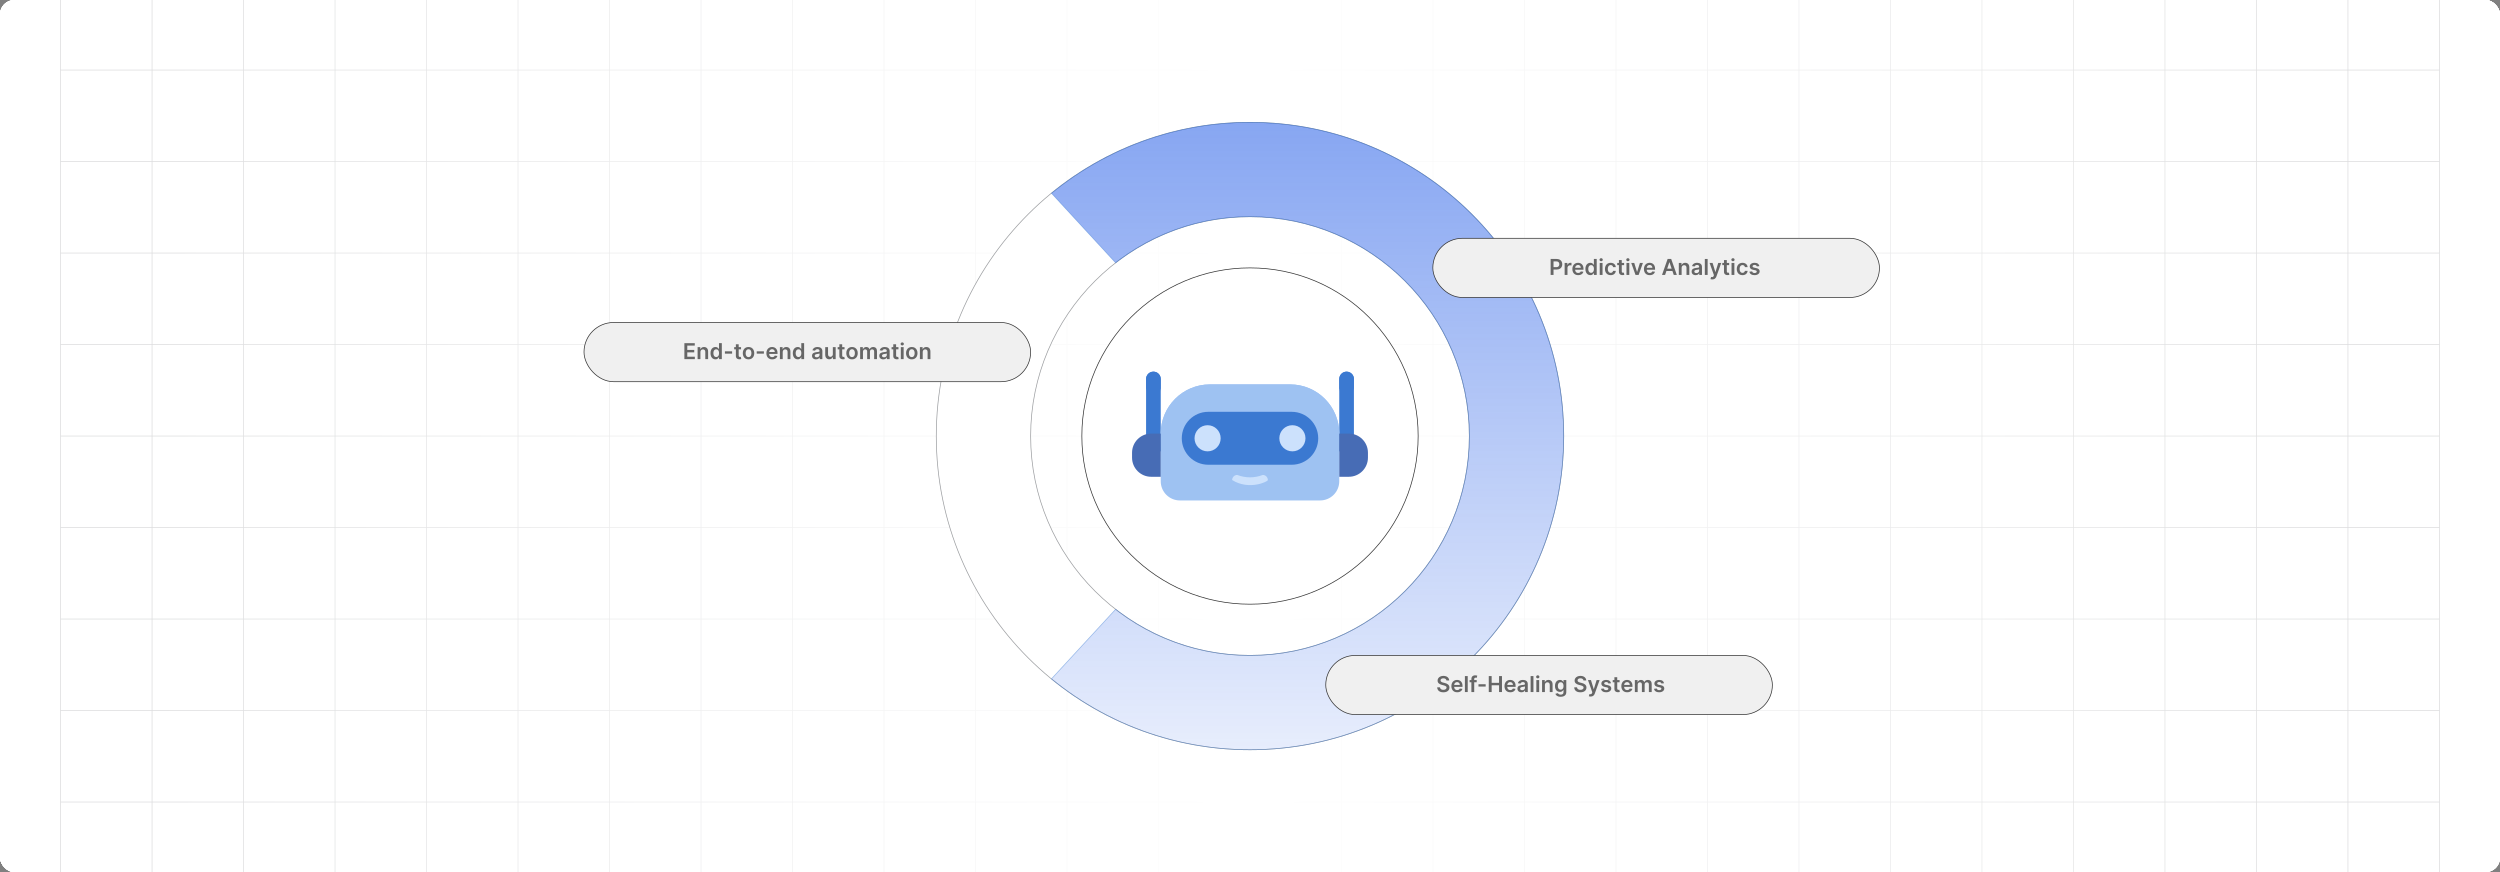 <?xml version="1.0" encoding="UTF-8"?><svg xmlns="http://www.w3.org/2000/svg" xmlns:xlink="http://www.w3.org/1999/xlink" viewBox="0 0 860 300"><rect x="0" y="0" width="860" height="300" fill="#808080" stroke="none"/><defs><clipPath id="clippath"><rect y="0" width="860" height="300" fill="none" stroke-width="0"/></clipPath><linearGradient id="linear-gradient" x1="52.026" y1="150" x2="807.974" y2="150" gradientUnits="userSpaceOnUse"><stop offset="0" stop-color="#fff" stop-opacity="0"/><stop offset=".05" stop-color="#fff" stop-opacity=".11"/><stop offset=".276" stop-color="#fff" stop-opacity=".583"/><stop offset=".43" stop-color="#fff" stop-opacity=".883"/><stop offset=".501" stop-color="#fff"/><stop offset=".714" stop-color="#fff" stop-opacity=".584"/><stop offset="1" stop-color="#fff" stop-opacity="0"/></linearGradient><linearGradient id="linear-gradient-2" x1="449.806" y1="257.915" x2="449.806" y2="42.083" gradientUnits="userSpaceOnUse"><stop offset=".001" stop-color="#0042e3" stop-opacity=".2"/><stop offset="1" stop-color="#0042e3"/></linearGradient></defs><g id="Layer_1"><rect y="0" width="860" height="300" rx="5" ry="5" fill="#fff" stroke-width="0"/><rect y="0" width="860" height="300" rx="5" ry="5" fill="#fff" stroke-width="0"/><rect y="0" width="860" height="300" rx="5" ry="5" fill="#fff" stroke-width="0"/><rect y="0" width="860" height="300" rx="5" ry="5" fill="#fff" stroke-width="0"/><rect y="0" width="860" height="300" rx="5" ry="5" fill="#fff" stroke-width="0"/><g clip-path="url(#clippath)"><rect y="0" width="860" height="300" rx="5" ry="5" fill="#fff" stroke-width="0"/><rect x="20.832" y="-7.373" width="818.338" height="314.746" fill="none" stroke="#dbdcdd" stroke-miterlimit="10" stroke-width=".25"/><line x1="20.83" y1="275.899" x2="839.168" y2="275.899" fill="none" stroke="#dbdcdd" stroke-miterlimit="10" stroke-width=".25"/><line x1="20.83" y1="244.424" x2="839.168" y2="244.424" fill="none" stroke="#dbdcdd" stroke-miterlimit="10" stroke-width=".25"/><line x1="20.83" y1="212.949" x2="839.168" y2="212.949" fill="none" stroke="#dbdcdd" stroke-miterlimit="10" stroke-width=".25"/><line x1="20.83" y1="181.475" x2="839.168" y2="181.475" fill="none" stroke="#dbdcdd" stroke-miterlimit="10" stroke-width=".25"/><line x1="20.83" y1="150" x2="839.168" y2="150" fill="none" stroke="#dbdcdd" stroke-miterlimit="10" stroke-width=".25"/><line x1="20.83" y1="118.526" x2="839.168" y2="118.526" fill="none" stroke="#dbdcdd" stroke-miterlimit="10" stroke-width=".25"/><line x1="20.83" y1="87.051" x2="839.168" y2="87.051" fill="none" stroke="#dbdcdd" stroke-miterlimit="10" stroke-width=".25"/><line x1="20.83" y1="55.577" x2="839.168" y2="55.577" fill="none" stroke="#dbdcdd" stroke-miterlimit="10" stroke-width=".25"/><line x1="20.83" y1="24.102" x2="839.168" y2="24.102" fill="none" stroke="#dbdcdd" stroke-miterlimit="10" stroke-width=".25"/><polyline points="807.692 307.373 807.692 275.896 807.692 244.428 807.692 212.95 807.692 181.473 807.692 150.005 807.692 118.527 807.692 87.05 807.692 55.582 807.692 55.572 807.692 24.104 807.692 -7.373" fill="none" stroke="#dbdcdd" stroke-miterlimit="10" stroke-width=".25"/><polyline points="776.215 307.373 776.215 275.896 776.215 244.428 776.215 212.95 776.215 181.473 776.215 150.005 776.215 118.527 776.215 87.05 776.215 55.582 776.215 55.572 776.215 24.104 776.215 -7.373" fill="none" stroke="#dbdcdd" stroke-miterlimit="10" stroke-width=".25"/><polyline points="744.747 307.373 744.747 275.896 744.747 244.428 744.747 212.95 744.747 181.473 744.747 150.005 744.747 118.527 744.747 87.05 744.747 55.582 744.747 55.572 744.747 24.104 744.747 -7.373" fill="none" stroke="#dbdcdd" stroke-miterlimit="10" stroke-width=".25"/><polyline points="713.269 307.373 713.269 275.896 713.269 244.428 713.269 212.95 713.269 181.473 713.269 150.005 713.269 118.527 713.269 87.05 713.269 55.582 713.269 55.572 713.269 24.104 713.269 -7.373" fill="none" stroke="#dbdcdd" stroke-miterlimit="10" stroke-width=".25"/><polyline points="681.792 307.373 681.792 275.896 681.792 244.428 681.792 212.95 681.792 181.473 681.792 150.005 681.792 118.527 681.792 87.05 681.792 55.582 681.792 55.572 681.792 24.104 681.792 -7.373" fill="none" stroke="#dbdcdd" stroke-miterlimit="10" stroke-width=".25"/><polyline points="650.324 307.373 650.324 275.896 650.324 244.428 650.324 212.95 650.324 181.473 650.324 150.005 650.324 118.527 650.324 87.05 650.324 55.582 650.324 55.572 650.324 24.104 650.324 -7.373" fill="none" stroke="#dbdcdd" stroke-miterlimit="10" stroke-width=".25"/><polyline points="618.847 307.373 618.847 275.896 618.847 244.428 618.847 212.95 618.847 181.473 618.847 150.005 618.847 118.527 618.847 87.05 618.847 55.582 618.847 55.572 618.847 24.104 618.847 -7.373" fill="none" stroke="#dbdcdd" stroke-miterlimit="10" stroke-width=".25"/><polyline points="587.369 307.373 587.369 275.896 587.369 244.428 587.369 212.95 587.369 181.473 587.369 150.005 587.369 118.527 587.369 87.05 587.369 55.582 587.369 55.572 587.369 24.104 587.369 -7.373" fill="none" stroke="#dbdcdd" stroke-miterlimit="10" stroke-width=".25"/><polyline points="555.901 307.373 555.901 275.896 555.901 244.428 555.901 212.95 555.901 181.473 555.901 150.005 555.901 118.527 555.901 87.05 555.901 55.582 555.901 55.572 555.901 24.104 555.901 -7.373" fill="none" stroke="#dbdcdd" stroke-miterlimit="10" stroke-width=".25"/><polyline points="524.424 307.373 524.424 275.896 524.424 244.428 524.424 212.95 524.424 181.473 524.424 150.005 524.424 118.527 524.424 87.05 524.424 55.582 524.424 55.572 524.424 24.104 524.424 -7.373" fill="none" stroke="#dbdcdd" stroke-miterlimit="10" stroke-width=".25"/><polyline points="492.946 307.373 492.946 275.896 492.946 244.428 492.946 212.95 492.946 181.473 492.946 150.005 492.946 118.527 492.946 87.05 492.946 55.582 492.946 55.572 492.946 24.104 492.946 -7.373" fill="none" stroke="#dbdcdd" stroke-miterlimit="10" stroke-width=".25"/><polyline points="461.478 307.373 461.478 275.896 461.478 244.428 461.478 212.95 461.478 181.473 461.478 150.005 461.478 118.527 461.478 87.05 461.478 55.582 461.478 55.572 461.478 24.104 461.478 -7.373" fill="none" stroke="#dbdcdd" stroke-miterlimit="10" stroke-width=".25"/><polyline points="430.001 307.373 430.001 275.896 430.001 244.428 430.001 212.95 430.001 181.473 430.001 150.005 430.001 118.527 430.001 87.05 430.001 55.582 430.001 55.572 430.001 24.104 430.001 -7.373" fill="none" stroke="#dbdcdd" stroke-miterlimit="10" stroke-width=".25"/><polyline points="398.523 307.373 398.523 275.896 398.523 244.428 398.523 212.95 398.523 181.473 398.523 150.005 398.523 118.527 398.523 87.05 398.523 55.582 398.523 55.572 398.523 24.104 398.523 -7.373" fill="none" stroke="#dbdcdd" stroke-miterlimit="10" stroke-width=".25"/><polyline points="367.046 307.373 367.046 275.896 367.046 244.428 367.046 212.95 367.046 181.473 367.046 150.005 367.046 118.527 367.046 87.05 367.046 55.582 367.046 55.572 367.046 24.104 367.046 -7.373" fill="none" stroke="#dbdcdd" stroke-miterlimit="10" stroke-width=".25"/><polyline points="335.578 307.373 335.578 275.896 335.578 244.428 335.578 212.95 335.578 181.473 335.578 150.005 335.578 118.527 335.578 87.05 335.578 55.582 335.578 55.572 335.578 24.104 335.578 -7.373" fill="none" stroke="#dbdcdd" stroke-miterlimit="10" stroke-width=".25"/><polyline points="304.101 307.373 304.101 275.896 304.101 244.428 304.101 212.95 304.101 181.473 304.101 150.005 304.101 118.527 304.101 87.05 304.101 55.582 304.101 55.572 304.101 24.104 304.101 -7.373" fill="none" stroke="#dbdcdd" stroke-miterlimit="10" stroke-width=".25"/><polyline points="272.623 307.373 272.623 275.896 272.623 244.428 272.623 212.95 272.623 181.473 272.623 150.005 272.623 118.527 272.623 87.05 272.623 55.582 272.623 55.572 272.623 24.104 272.623 -7.373" fill="none" stroke="#dbdcdd" stroke-miterlimit="10" stroke-width=".25"/><polyline points="241.155 307.373 241.155 275.896 241.155 244.428 241.155 212.95 241.155 181.473 241.155 150.005 241.155 118.527 241.155 87.05 241.155 55.582 241.155 55.572 241.155 24.104 241.155 -7.373" fill="none" stroke="#dbdcdd" stroke-miterlimit="10" stroke-width=".25"/><polyline points="209.678 307.373 209.678 275.896 209.678 244.428 209.678 212.95 209.678 181.473 209.678 150.005 209.678 118.527 209.678 87.05 209.678 55.582 209.678 55.572 209.678 24.104 209.678 -7.373" fill="none" stroke="#dbdcdd" stroke-miterlimit="10" stroke-width=".25"/><polyline points="178.2 307.373 178.2 275.896 178.2 244.428 178.2 212.95 178.2 181.473 178.2 150.005 178.2 118.527 178.2 87.05 178.2 55.582 178.2 55.572 178.2 24.104 178.2 -7.373" fill="none" stroke="#dbdcdd" stroke-miterlimit="10" stroke-width=".25"/><polyline points="146.732 307.373 146.732 275.896 146.732 244.428 146.732 212.95 146.732 181.473 146.732 150.005 146.732 118.527 146.732 87.05 146.732 55.582 146.732 55.572 146.732 24.104 146.732 -7.373" fill="none" stroke="#dbdcdd" stroke-miterlimit="10" stroke-width=".25"/><polyline points="115.255 307.373 115.255 275.896 115.255 244.428 115.255 212.95 115.255 181.473 115.255 150.005 115.255 118.527 115.255 87.05 115.255 55.582 115.255 55.572 115.255 24.104 115.255 -7.373" fill="none" stroke="#dbdcdd" stroke-miterlimit="10" stroke-width=".25"/><polyline points="83.777 307.373 83.777 275.896 83.777 244.428 83.777 212.95 83.777 181.473 83.777 150.005 83.777 118.527 83.777 87.05 83.777 55.582 83.777 55.572 83.777 24.104 83.777 -7.373" fill="none" stroke="#dbdcdd" stroke-miterlimit="10" stroke-width=".25"/><polyline points="52.309 307.373 52.309 275.896 52.309 244.428 52.309 212.95 52.309 181.473 52.309 150.005 52.309 118.527 52.309 87.05 52.309 55.582 52.309 55.572 52.309 24.104 52.309 -7.373" fill="none" stroke="#dbdcdd" stroke-miterlimit="10" stroke-width=".25"/><rect x="52.026" y="0" width="755.947" height="300" fill="url(#linear-gradient)" stroke-width="0"/></g><path d="M430,42.085c-59.597,0-107.916,48.319-107.916,107.916s48.319,107.916,107.916,107.916,107.916-48.319,107.916-107.916-48.319-107.916-107.916-107.916ZM430,225.461c-41.609,0-75.46-33.852-75.46-75.46s33.852-75.46,75.46-75.46,75.46,33.852,75.46,75.46-33.852,75.46-75.46,75.46Z" fill="#fff" stroke="#9c9ea1" stroke-miterlimit="10" stroke-width=".25"/><path d="M430,42.083c-25.916,0-49.698,9.136-68.304,24.375l22.078,23.944c12.78-9.94,28.821-15.863,46.225-15.863,41.609,0,75.46,33.852,75.46,75.46s-33.852,75.46-75.46,75.46c-17.404,0-33.446-5.923-46.225-15.863l-22.078,23.944c18.605,15.238,42.388,24.374,68.304,24.374,59.597,0,107.916-48.319,107.916-107.916s-48.319-107.916-107.916-107.916Z" fill="url(#linear-gradient-2)" opacity=".47" stroke="#3b79d1" stroke-miterlimit="10" stroke-width=".25"/><circle cx="430" cy="150" r="57.845" fill="#fff" stroke="#333" stroke-miterlimit="10" stroke-width=".25"/><rect x="200.899" y="110.939" width="153.641" height="20.363" rx="10.182" ry="10.182" fill="#f0f0f0" stroke="#333" stroke-miterlimit="10" stroke-width=".25"/><path d="M235.428,123.544v-5.495h3.574v.835h-2.579v1.492h2.394v.835h-2.394v1.5h2.601v.835h-3.596Z" fill="#666" stroke-width="0"/><path d="M240.947,121.129v2.415h-.972v-4.121h.929v.7h.048c.095-.231.246-.414.455-.55.208-.136.466-.204.774-.204.284,0,.532.06.744.182.212.122.377.298.493.529.117.231.176.511.174.84v2.624h-.972v-2.474c0-.276-.071-.491-.213-.647-.143-.155-.339-.233-.589-.233-.17,0-.321.037-.452.111-.132.074-.234.181-.309.321s-.111.309-.111.507Z" fill="#666" stroke-width="0"/><path d="M246.111,123.616c-.323,0-.613-.083-.869-.249-.256-.166-.458-.408-.606-.724-.148-.317-.223-.701-.223-1.154,0-.458.075-.845.227-1.161.151-.315.355-.554.613-.716s.545-.243.861-.243c.241,0,.44.041.596.122.155.081.279.179.37.292.091.113.162.22.212.32h.04v-2.055h.975v5.495h-.956v-.649h-.059c-.05.1-.122.206-.218.318-.095.112-.22.207-.375.286-.156.079-.352.118-.588.118ZM246.383,122.819c.205,0,.381-.056.525-.168.145-.112.255-.268.33-.468s.112-.434.112-.7-.037-.498-.111-.695-.183-.35-.327-.459c-.144-.109-.32-.164-.529-.164-.217,0-.398.056-.542.169-.145.113-.254.268-.328.467-.073.199-.109.426-.109.682,0,.257.037.487.111.688s.184.36.33.475c.145.115.325.173.538.173Z" fill="#666" stroke-width="0"/><path d="M251.843,120.855v.799h-2.474v-.799h2.474Z" fill="#666" stroke-width="0"/><path d="M254.923,119.423v.751h-2.369v-.751h2.369ZM253.138,118.435h.972v3.869c0,.131.019.231.06.299.04.069.093.116.159.141.066.025.14.038.22.038.061,0,.117-.004.168-.013s.09-.017.117-.024l.163.76c-.052.018-.125.038-.221.059-.096.021-.213.034-.351.038-.243.007-.462-.03-.657-.111-.195-.081-.35-.208-.463-.379-.113-.172-.17-.386-.168-.644v-4.03Z" fill="#666" stroke-width="0"/><path d="M257.491,123.624c-.402,0-.751-.088-1.047-.266-.295-.177-.523-.425-.685-.743-.161-.318-.242-.69-.242-1.116s.081-.799.242-1.119c.162-.32.391-.569.685-.746.296-.177.644-.266,1.047-.266s.751.088,1.046.266c.296.177.524.426.685.746.162.32.243.693.243,1.119s-.081.798-.243,1.116c-.161.318-.39.566-.685.743-.295.177-.644.266-1.046.266ZM257.496,122.846c.219,0,.401-.06.548-.181.146-.121.256-.283.328-.487.073-.204.109-.431.109-.682,0-.252-.036-.48-.109-.685-.072-.205-.182-.368-.328-.49-.146-.122-.329-.182-.548-.182-.224,0-.409.06-.557.182-.147.122-.257.285-.33.49-.072.205-.108.434-.108.685,0,.251.036.477.108.682.073.204.183.366.33.487.147.121.333.181.557.181Z" fill="#666" stroke-width="0"/><path d="M262.784,120.855v.799h-2.474v-.799h2.474Z" fill="#666" stroke-width="0"/><path d="M265.631,123.624c-.413,0-.769-.086-1.069-.259-.299-.173-.529-.418-.69-.735s-.241-.692-.241-1.123c0-.424.081-.796.242-1.117.162-.321.389-.572.681-.751.291-.18.634-.27,1.027-.27.254,0,.494.041.721.122.227.081.427.207.601.377.175.17.311.386.412.648s.15.574.15.935v.298h-3.378v-.655h2.447c-.002-.186-.043-.352-.121-.498-.079-.146-.189-.261-.329-.345-.14-.085-.304-.127-.489-.127-.198,0-.373.048-.523.144s-.267.221-.35.376c-.084.155-.126.324-.128.508v.571c0,.24.044.445.132.616.087.171.21.302.367.392s.342.135.553.135c.142,0,.27-.02.384-.06.114-.041.214-.1.298-.179s.147-.176.19-.292l.907.102c-.058.24-.166.449-.326.626-.16.178-.364.316-.613.413-.249.098-.533.146-.854.146Z" fill="#666" stroke-width="0"/><path d="M269.257,121.129v2.415h-.972v-4.121h.929v.7h.048c.095-.231.246-.414.455-.55.208-.136.466-.204.774-.204.284,0,.532.06.744.182.212.122.377.298.493.529.117.231.176.511.174.84v2.624h-.972v-2.474c0-.276-.071-.491-.213-.647-.143-.155-.339-.233-.589-.233-.17,0-.321.037-.452.111-.132.074-.234.181-.309.321s-.111.309-.111.507Z" fill="#666" stroke-width="0"/><path d="M274.421,123.616c-.323,0-.613-.083-.869-.249-.256-.166-.458-.408-.606-.724-.148-.317-.223-.701-.223-1.154,0-.458.075-.845.227-1.161.151-.315.355-.554.613-.716s.545-.243.861-.243c.241,0,.44.041.596.122.155.081.279.179.37.292.091.113.162.22.212.32h.04v-2.055h.975v5.495h-.956v-.649h-.059c-.05.1-.122.206-.218.318-.095.112-.22.207-.375.286-.156.079-.352.118-.588.118ZM274.692,122.819c.205,0,.381-.056.525-.168.145-.112.255-.268.33-.468s.112-.434.112-.7-.037-.498-.111-.695-.183-.35-.327-.459c-.144-.109-.32-.164-.529-.164-.217,0-.398.056-.542.169-.145.113-.254.268-.328.467-.073.199-.109.426-.109.682,0,.257.037.487.111.688s.184.36.33.475c.145.115.325.173.538.173Z" fill="#666" stroke-width="0"/><path d="M280.715,123.627c-.261,0-.495-.047-.704-.141-.208-.094-.373-.233-.493-.417-.121-.184-.182-.411-.182-.681,0-.233.043-.425.129-.577.086-.152.203-.273.352-.365s.316-.161.503-.208c.188-.047.381-.082.581-.103.241-.025.438-.048.588-.068s.26-.053.328-.097c.069-.043.103-.112.103-.205v-.016c0-.202-.06-.358-.18-.469-.12-.111-.292-.167-.518-.167-.238,0-.427.052-.565.156-.139.103-.231.226-.28.367l-.906-.128c.071-.251.19-.46.353-.629.165-.169.366-.296.604-.381.238-.085.501-.127.789-.127.199,0,.397.023.593.07.197.046.377.123.54.229.162.106.294.251.393.434.1.183.149.411.149.684v2.758h-.934v-.566h-.032c-.06.114-.143.221-.249.32-.106.1-.239.179-.399.239-.16.06-.348.09-.562.09ZM280.968,122.913c.194,0,.363-.039.507-.117.144-.078.254-.181.331-.31.078-.129.117-.269.117-.421v-.485c-.03.025-.082.048-.154.069-.072.021-.153.041-.243.057-.089.016-.178.03-.266.043-.088.012-.163.023-.228.032-.145.019-.275.052-.39.097-.114.044-.204.107-.271.186-.066.08-.1.182-.1.308,0,.179.065.314.196.405.13.091.297.137.499.137Z" fill="#666" stroke-width="0"/><path d="M286.498,121.811v-2.388h.971v4.121h-.941v-.732h-.043c-.093.231-.245.419-.457.566-.212.147-.473.22-.782.22-.271,0-.509-.06-.715-.181-.207-.121-.368-.297-.484-.529-.116-.231-.175-.512-.175-.841v-2.624h.972v2.474c0,.261.071.469.214.623.144.154.331.231.564.231.144,0,.282-.035.416-.104.135-.07.245-.174.332-.312.086-.139.13-.312.13-.522Z" fill="#666" stroke-width="0"/><path d="M290.524,119.423v.751h-2.369v-.751h2.369ZM288.74,118.435h.972v3.869c0,.131.019.231.06.299.04.069.093.116.159.141.066.025.14.038.22.038.061,0,.117-.004.168-.013s.09-.017.117-.024l.163.76c-.052.018-.125.038-.221.059-.096.021-.213.034-.351.038-.243.007-.462-.03-.657-.111-.195-.081-.35-.208-.463-.379-.113-.172-.17-.386-.168-.644v-4.03Z" fill="#666" stroke-width="0"/><path d="M293.093,123.624c-.402,0-.751-.088-1.047-.266-.295-.177-.523-.425-.685-.743-.161-.318-.242-.69-.242-1.116s.081-.799.242-1.119c.162-.32.391-.569.685-.746.296-.177.644-.266,1.047-.266s.751.088,1.046.266c.296.177.524.426.685.746.162.32.243.693.243,1.119s-.081.798-.243,1.116c-.161.318-.39.566-.685.743-.295.177-.644.266-1.046.266ZM293.097,122.846c.219,0,.401-.06.548-.181.146-.121.256-.283.328-.487.073-.204.109-.431.109-.682,0-.252-.036-.48-.109-.685-.072-.205-.182-.368-.328-.49-.146-.122-.329-.182-.548-.182-.224,0-.409.06-.557.182-.147.122-.257.285-.33.49-.072.205-.108.434-.108.685,0,.251.036.477.108.682.073.204.183.366.33.487.147.121.333.181.557.181Z" fill="#666" stroke-width="0"/><path d="M295.889,123.544v-4.121h.929v.7h.048c.086-.236.229-.421.427-.554s.435-.2.711-.2c.279,0,.515.067.707.203.192.135.328.319.406.551h.043c.092-.229.246-.412.463-.549.218-.137.476-.205.774-.205.379,0,.689.12.929.359.239.24.359.589.359,1.049v2.766h-.975v-2.616c0-.256-.067-.443-.203-.562-.137-.119-.303-.178-.5-.178-.233,0-.417.073-.548.219-.132.145-.197.335-.197.567v2.57h-.953v-2.656c0-.213-.064-.383-.191-.51s-.295-.19-.501-.19c-.139,0-.267.035-.381.106s-.205.17-.273.298-.102.277-.102.447v2.506h-.972Z" fill="#666" stroke-width="0"/><path d="M303.856,123.627c-.261,0-.495-.047-.704-.141-.208-.094-.373-.233-.493-.417-.121-.184-.182-.411-.182-.681,0-.233.043-.425.129-.577.086-.152.203-.273.352-.365s.316-.161.503-.208c.188-.047.381-.082.581-.103.241-.025.438-.048.588-.068s.26-.053.328-.097c.069-.043.103-.112.103-.205v-.016c0-.202-.06-.358-.18-.469-.12-.111-.292-.167-.518-.167-.238,0-.427.052-.565.156-.139.103-.231.226-.28.367l-.906-.128c.071-.251.19-.46.353-.629.165-.169.366-.296.604-.381.238-.085.501-.127.789-.127.199,0,.397.023.593.07.197.046.377.123.54.229.162.106.294.251.393.434.1.183.149.411.149.684v2.758h-.934v-.566h-.032c-.06.114-.143.221-.249.32-.106.1-.239.179-.399.239-.16.06-.348.09-.562.09ZM304.109,122.913c.194,0,.363-.039.507-.117.144-.078.254-.181.331-.31.078-.129.117-.269.117-.421v-.485c-.03.025-.082.048-.154.069-.072.021-.153.041-.243.057-.089.016-.178.03-.266.043-.088.012-.163.023-.228.032-.145.019-.275.052-.39.097-.114.044-.204.107-.271.186-.066.08-.1.182-.1.308,0,.179.065.314.196.405.13.091.297.137.499.137Z" fill="#666" stroke-width="0"/><path d="M309.07,119.423v.751h-2.369v-.751h2.369ZM307.286,118.435h.972v3.869c0,.131.019.231.06.299.04.069.093.116.159.141.066.025.14.038.22.038.061,0,.117-.004.168-.013s.09-.017.117-.024l.163.76c-.052.018-.125.038-.221.059-.096.021-.213.034-.351.038-.243.007-.462-.03-.657-.111-.195-.081-.35-.208-.463-.379-.113-.172-.17-.386-.168-.644v-4.03Z" fill="#666" stroke-width="0"/><path d="M310.372,118.838c-.153,0-.286-.052-.398-.154-.11-.103-.166-.227-.166-.372,0-.147.056-.272.166-.374.111-.103.244-.154.398-.154.155,0,.288.051.398.154s.165.228.165.374c0,.144-.055.269-.165.372-.11.102-.243.154-.398.154ZM309.884,123.544v-4.121h.972v4.121h-.972Z" fill="#666" stroke-width="0"/><path d="M313.65,123.624c-.402,0-.751-.088-1.047-.266-.295-.177-.523-.425-.685-.743-.161-.318-.242-.69-.242-1.116s.081-.799.242-1.119c.162-.32.391-.569.685-.746.296-.177.644-.266,1.047-.266s.751.088,1.046.266c.296.177.524.426.685.746.162.32.243.693.243,1.119s-.081.798-.243,1.116c-.161.318-.39.566-.685.743-.295.177-.644.266-1.046.266ZM313.655,122.846c.219,0,.401-.06.548-.181.146-.121.256-.283.328-.487.073-.204.109-.431.109-.682,0-.252-.036-.48-.109-.685-.072-.205-.182-.368-.328-.49-.146-.122-.329-.182-.548-.182-.224,0-.409.06-.557.182-.147.122-.257.285-.33.49-.072.205-.108.434-.108.685,0,.251.036.477.108.682.073.204.183.366.33.487.147.121.333.181.557.181Z" fill="#666" stroke-width="0"/><path d="M317.418,121.129v2.415h-.972v-4.121h.929v.7h.048c.095-.231.246-.414.455-.55.208-.136.466-.204.774-.204.284,0,.532.06.744.182.212.122.377.298.493.529.117.231.176.511.174.84v2.624h-.972v-2.474c0-.276-.071-.491-.213-.647-.143-.155-.339-.233-.589-.233-.17,0-.321.037-.452.111-.132.074-.234.181-.309.321s-.111.309-.111.507Z" fill="#666" stroke-width="0"/><rect x="456.057" y="225.461" width="153.641" height="20.363" rx="10.182" ry="10.182" fill="#f0f0f0" stroke="#333" stroke-miterlimit="10" stroke-width=".25"/><path d="M497.572,234.082c-.025-.234-.13-.417-.315-.547-.185-.131-.425-.196-.721-.196-.207,0-.385.031-.533.094s-.263.147-.341.255c-.079.107-.119.23-.121.368,0,.114.026.214.079.298s.125.155.216.213c.092.058.192.107.304.146.11.04.223.073.335.099l.516.129c.207.048.407.114.6.196.192.083.365.186.518.311.153.125.274.276.363.453.09.177.135.385.135.623,0,.322-.082.605-.247.85-.165.244-.402.435-.712.571-.31.137-.685.205-1.126.205-.428,0-.798-.066-1.112-.198-.314-.132-.559-.326-.735-.58-.176-.254-.272-.564-.285-.929h.98c.014.192.073.351.177.478s.239.222.406.284.354.094.562.094c.216,0,.406-.032.57-.098.163-.065.292-.157.385-.274s.141-.254.142-.412c-.001-.143-.043-.262-.126-.355-.082-.094-.197-.173-.345-.236s-.319-.12-.517-.17l-.625-.161c-.452-.117-.81-.293-1.071-.53-.263-.237-.394-.552-.394-.946,0-.324.088-.607.265-.851.176-.243.416-.432.72-.567.305-.135.648-.203,1.033-.203.39,0,.732.068,1.026.203.294.135.525.322.693.561.169.239.255.513.261.822h-.958Z" fill="#666" stroke-width="0"/><path d="M501.271,238.146c-.413,0-.769-.086-1.069-.259-.299-.173-.529-.418-.69-.735s-.241-.692-.241-1.123c0-.424.081-.796.242-1.117.162-.321.389-.572.681-.751.291-.18.634-.27,1.027-.27.254,0,.494.041.721.122.227.081.427.207.601.377.175.17.311.386.412.648s.15.574.15.935v.298h-3.378v-.655h2.447c-.002-.186-.043-.352-.121-.498-.079-.146-.189-.261-.329-.345-.14-.085-.304-.127-.489-.127-.198,0-.373.048-.523.144s-.267.221-.35.376c-.084.155-.126.324-.128.508v.571c0,.24.044.445.132.616.087.171.21.302.367.392s.342.135.553.135c.142,0,.27-.02.384-.06.114-.041.214-.1.298-.179s.147-.176.19-.292l.907.102c-.058.24-.166.449-.326.626-.16.178-.364.316-.613.413-.249.098-.533.146-.854.146Z" fill="#666" stroke-width="0"/><path d="M504.897,232.571v5.495h-.972v-5.495h.972Z" fill="#666" stroke-width="0"/><path d="M507.983,233.945v.751h-2.437v-.751h2.437ZM506.156,238.066v-4.51c0-.277.058-.508.173-.692s.271-.322.465-.413c.195-.091.412-.137.649-.137.169,0,.317.013.448.04s.228.051.29.072l-.193.751c-.041-.013-.093-.025-.155-.039-.062-.013-.133-.02-.21-.02-.181,0-.308.043-.382.13-.074.086-.111.21-.111.372v4.446h-.974Z" fill="#666" stroke-width="0"/><path d="M511.071,235.377v.799h-2.474v-.799h2.474Z" fill="#666" stroke-width="0"/><path d="M512.135,238.066v-5.495h.995v2.326h2.547v-2.326h.998v5.495h-.998v-2.334h-2.547v2.334h-.995Z" fill="#666" stroke-width="0"/><path d="M519.538,238.146c-.413,0-.769-.086-1.069-.259-.299-.173-.529-.418-.69-.735s-.241-.692-.241-1.123c0-.424.081-.796.242-1.117.162-.321.389-.572.681-.751.291-.18.634-.27,1.027-.27.254,0,.494.041.721.122.227.081.427.207.601.377.175.17.311.386.412.648s.15.574.15.935v.298h-3.378v-.655h2.447c-.002-.186-.043-.352-.121-.498-.079-.146-.189-.261-.329-.345-.14-.085-.304-.127-.489-.127-.198,0-.373.048-.523.144s-.267.221-.35.376c-.084.155-.126.324-.128.508v.571c0,.24.044.445.132.616.087.171.21.302.367.392s.342.135.553.135c.142,0,.27-.02.384-.06.114-.041.214-.1.298-.179s.147-.176.19-.292l.907.102c-.058.24-.166.449-.326.626-.16.178-.364.316-.613.413-.249.098-.533.146-.854.146Z" fill="#666" stroke-width="0"/><path d="M523.378,238.149c-.261,0-.495-.047-.704-.141-.208-.094-.373-.233-.493-.417-.121-.184-.182-.411-.182-.681,0-.233.043-.425.129-.577.086-.152.203-.273.352-.365s.316-.161.503-.208c.188-.047.381-.082.581-.103.241-.025.438-.048.588-.068s.26-.053.328-.097c.069-.043.103-.112.103-.205v-.016c0-.202-.06-.358-.18-.469-.12-.111-.292-.167-.518-.167-.238,0-.427.052-.565.156-.139.103-.231.226-.28.367l-.906-.128c.071-.251.19-.46.353-.629.165-.169.366-.296.604-.381.238-.085.501-.127.789-.127.199,0,.397.023.593.07.197.046.377.123.54.229.162.106.294.251.393.434.1.183.149.411.149.684v2.758h-.934v-.566h-.032c-.06.114-.143.221-.249.32-.106.1-.239.179-.399.239-.16.06-.348.09-.562.09ZM523.631,237.435c.194,0,.363-.039.507-.117.144-.078.254-.181.331-.31.078-.129.117-.269.117-.421v-.485c-.03.025-.082.048-.154.069-.072.021-.153.041-.243.057-.089.016-.178.03-.266.043-.088.012-.163.023-.228.032-.145.019-.275.052-.39.097-.114.044-.204.107-.271.186-.066.08-.1.182-.1.308,0,.179.065.314.196.405.13.091.297.137.499.137Z" fill="#666" stroke-width="0"/><path d="M527.505,232.571v5.495h-.972v-5.495h.972Z" fill="#666" stroke-width="0"/><path d="M528.991,233.36c-.153,0-.286-.052-.398-.154-.11-.103-.166-.227-.166-.372,0-.147.056-.272.166-.374.111-.103.244-.154.398-.154.155,0,.288.051.398.154s.165.228.165.374c0,.144-.055.269-.165.372-.11.102-.243.154-.398.154ZM528.503,238.066v-4.121h.972v4.121h-.972Z" fill="#666" stroke-width="0"/><path d="M531.444,235.651v2.415h-.972v-4.121h.929v.7h.048c.095-.231.246-.414.455-.55.208-.136.466-.204.774-.204.284,0,.532.06.744.182.212.122.377.298.493.529.117.231.176.511.174.84v2.624h-.972v-2.474c0-.276-.071-.491-.213-.647-.143-.155-.339-.233-.589-.233-.17,0-.321.037-.452.111-.132.074-.234.181-.309.321s-.111.309-.111.507Z" fill="#666" stroke-width="0"/><path d="M536.871,239.697c-.349,0-.648-.047-.898-.141-.25-.094-.452-.22-.604-.377-.152-.157-.258-.332-.316-.523l.874-.212c.04.081.097.161.172.24s.177.145.305.198.289.079.484.079c.275,0,.503-.066.684-.2s.272-.352.272-.656v-.781h-.048c-.051.101-.123.203-.219.309s-.223.194-.379.266c-.156.072-.352.107-.589.107-.316,0-.604-.075-.859-.224-.257-.149-.461-.373-.612-.67-.151-.298-.227-.671-.227-1.121,0-.452.075-.835.227-1.147.151-.312.355-.549.613-.711s.545-.243.861-.243c.241,0,.44.041.597.122.156.081.281.179.374.292.094.113.164.22.213.32h.053v-.681h.958v4.188c0,.352-.084.644-.252.875-.168.231-.398.403-.69.518-.292.115-.622.172-.993.172ZM536.88,237.245c.205,0,.381-.05.525-.15.145-.1.255-.244.33-.432s.112-.413.112-.676c0-.259-.037-.486-.111-.681-.074-.195-.183-.347-.327-.455-.144-.108-.32-.162-.529-.162-.217,0-.398.056-.542.169-.145.113-.254.267-.328.463-.073.196-.109.418-.109.666,0,.252.037.473.111.662.074.189.184.335.33.44.145.104.325.157.538.157Z" fill="#666" stroke-width="0"/><path d="M544.709,234.082c-.025-.234-.13-.417-.315-.547-.185-.131-.425-.196-.721-.196-.207,0-.385.031-.533.094s-.263.147-.341.255c-.079.107-.119.23-.121.368,0,.114.026.214.079.298s.125.155.216.213c.092.058.192.107.304.146.11.04.223.073.335.099l.516.129c.207.048.407.114.6.196.192.083.365.186.518.311.153.125.274.276.363.453.09.177.135.385.135.623,0,.322-.082.605-.247.85-.165.244-.402.435-.712.571-.31.137-.685.205-1.126.205-.428,0-.798-.066-1.112-.198-.314-.132-.559-.326-.735-.58-.176-.254-.272-.564-.285-.929h.98c.014.192.073.351.177.478s.239.222.406.284.354.094.562.094c.216,0,.406-.032.57-.098.163-.065.292-.157.385-.274s.141-.254.142-.412c-.001-.143-.043-.262-.126-.355-.082-.094-.197-.173-.345-.236s-.319-.12-.517-.17l-.625-.161c-.452-.117-.81-.293-1.071-.53-.263-.237-.394-.552-.394-.946,0-.324.088-.607.265-.851.176-.243.416-.432.72-.567.305-.135.648-.203,1.033-.203.39,0,.732.068,1.026.203.294.135.525.322.693.561.169.239.255.513.261.822h-.958Z" fill="#666" stroke-width="0"/><path d="M547.187,239.611c-.132,0-.254-.01-.366-.031-.111-.021-.2-.044-.267-.071l.226-.756c.141.041.267.06.378.059.111-.002.209-.037.294-.103s.157-.178.216-.334l.083-.223-1.494-4.207h1.03l.95,3.112h.042l.953-3.112h1.033l-1.65,4.62c-.077.218-.179.406-.306.562-.127.157-.282.276-.466.36-.184.083-.402.124-.656.124Z" fill="#666" stroke-width="0"/><path d="M554.194,235.034l-.886.096c-.025-.089-.068-.173-.13-.252-.062-.079-.144-.142-.249-.19-.103-.048-.231-.073-.381-.073-.202,0-.371.044-.508.132-.137.087-.205.201-.203.34-.002.12.043.218.133.292.091.075.24.137.449.185l.703.15c.391.085.681.217.871.4s.286.421.288.716c-.002.259-.077.488-.227.685-.149.198-.356.352-.621.463s-.568.167-.912.167c-.505,0-.911-.106-1.219-.318s-.49-.508-.55-.887l.947-.091c.043.186.134.326.273.421.14.095.321.143.545.143.231,0,.416-.047.557-.143.141-.095.211-.212.211-.351,0-.118-.045-.216-.136-.292-.09-.077-.231-.136-.42-.177l-.703-.147c-.396-.083-.688-.222-.877-.417s-.283-.444-.282-.745c-.001-.254.067-.474.208-.661s.337-.332.588-.435c.251-.103.542-.154.871-.154.482,0,.863.102,1.142.309.277.206.45.484.517.835Z" fill="#666" stroke-width="0"/><path d="M557.141,233.945v.751h-2.369v-.751h2.369ZM555.357,232.957h.972v3.869c0,.131.019.231.06.299.04.069.093.116.159.141.066.025.14.038.22.038.061,0,.117-.004.168-.013s.09-.017.117-.024l.163.76c-.052.018-.125.038-.221.059-.096.021-.213.034-.351.038-.243.007-.462-.03-.657-.111-.195-.081-.35-.208-.463-.379-.113-.172-.17-.386-.168-.644v-4.03Z" fill="#666" stroke-width="0"/><path d="M559.736,238.146c-.413,0-.769-.086-1.069-.259-.299-.173-.529-.418-.69-.735s-.241-.692-.241-1.123c0-.424.081-.796.242-1.117.162-.321.389-.572.681-.751.291-.18.634-.27,1.027-.27.254,0,.494.041.721.122.227.081.427.207.601.377.175.17.311.386.412.648s.15.574.15.935v.298h-3.378v-.655h2.447c-.002-.186-.043-.352-.121-.498-.079-.146-.189-.261-.329-.345-.14-.085-.304-.127-.489-.127-.198,0-.373.048-.523.144s-.267.221-.35.376c-.084.155-.126.324-.128.508v.571c0,.24.044.445.132.616.087.171.21.302.367.392s.342.135.553.135c.142,0,.27-.02.384-.06.114-.041.214-.1.298-.179s.147-.176.19-.292l.907.102c-.058.24-.166.449-.326.626-.16.178-.364.316-.613.413-.249.098-.533.146-.854.146Z" fill="#666" stroke-width="0"/><path d="M562.39,238.066v-4.121h.929v.7h.048c.086-.236.229-.421.427-.554s.435-.2.711-.2c.279,0,.515.067.707.203.192.135.328.319.406.551h.043c.092-.229.246-.412.463-.549.218-.137.476-.205.774-.205.379,0,.689.12.929.359.239.24.359.589.359,1.049v2.766h-.975v-2.616c0-.256-.067-.443-.203-.562-.137-.119-.303-.178-.5-.178-.233,0-.417.073-.548.219-.132.145-.197.335-.197.567v2.57h-.953v-2.656c0-.213-.064-.383-.191-.51s-.295-.19-.501-.19c-.139,0-.267.035-.381.106s-.205.17-.273.298-.102.277-.102.447v2.506h-.972Z" fill="#666" stroke-width="0"/><path d="M572.431,235.034l-.886.096c-.025-.089-.068-.173-.13-.252-.062-.079-.144-.142-.249-.19-.103-.048-.231-.073-.381-.073-.202,0-.371.044-.508.132-.137.087-.205.201-.203.34-.002.12.043.218.133.292.091.075.24.137.449.185l.703.15c.391.085.681.217.871.4s.286.421.288.716c-.002.259-.077.488-.227.685-.149.198-.356.352-.621.463s-.568.167-.912.167c-.505,0-.911-.106-1.219-.318s-.49-.508-.55-.887l.947-.091c.043.186.134.326.273.421.14.095.321.143.545.143.231,0,.416-.047.557-.143.141-.095.211-.212.211-.351,0-.118-.045-.216-.136-.292-.09-.077-.231-.136-.42-.177l-.703-.147c-.396-.083-.688-.222-.877-.417s-.283-.444-.282-.745c-.001-.254.067-.474.208-.661s.337-.332.588-.435c.251-.103.542-.154.871-.154.482,0,.863.102,1.142.309.277.206.45.484.517.835Z" fill="#666" stroke-width="0"/><rect x="492.891" y="81.973" width="153.641" height="20.363" rx="10.182" ry="10.182" fill="#f0f0f0" stroke="#333" stroke-miterlimit="10" stroke-width=".25"/><path d="M533.42,94.578v-5.495h2.061c.422,0,.777.079,1.063.236.287.157.505.373.652.648.147.274.222.586.222.935,0,.352-.074.665-.223.939-.148.274-.368.489-.657.645-.29.156-.647.234-1.071.234h-1.365v-.818h1.231c.247,0,.449-.043.606-.128s.274-.204.35-.354c.076-.15.114-.323.114-.518s-.038-.367-.114-.515c-.075-.148-.192-.265-.351-.348-.159-.083-.362-.124-.611-.124h-.912v4.663h-.995Z" fill="#666" stroke-width="0"/><path d="M538.238,94.578v-4.121h.941v.686h.043c.075-.238.205-.421.388-.551.184-.129.394-.194.63-.194.054,0,.113.002.181.006.067.005.123.011.168.021v.894c-.041-.015-.106-.027-.194-.039-.089-.012-.174-.018-.257-.018-.177,0-.336.038-.476.114-.141.076-.251.181-.332.315-.08.134-.12.289-.12.464v2.423h-.972Z" fill="#666" stroke-width="0"/><path d="M542.889,94.658c-.413,0-.769-.086-1.069-.259-.299-.173-.529-.418-.69-.735s-.241-.692-.241-1.123c0-.424.081-.796.242-1.117.162-.321.389-.572.681-.751.291-.18.634-.27,1.027-.27.254,0,.494.041.721.122.227.081.427.207.601.377.175.17.311.386.412.648s.15.574.15.935v.298h-3.378v-.655h2.447c-.002-.186-.043-.352-.121-.498-.079-.146-.189-.261-.329-.345-.14-.085-.304-.127-.489-.127-.198,0-.373.048-.523.144s-.267.221-.35.376c-.084.155-.126.324-.128.508v.571c0,.24.044.445.132.616.087.171.21.302.367.392s.342.135.553.135c.142,0,.27-.02.384-.06.114-.041.214-.1.298-.179s.147-.176.19-.292l.907.102c-.058.24-.166.449-.326.626-.16.178-.364.316-.613.413-.249.098-.533.146-.854.146Z" fill="#666" stroke-width="0"/><path d="M547.071,94.65c-.323,0-.613-.083-.869-.249-.256-.166-.458-.408-.606-.724-.148-.317-.223-.701-.223-1.154,0-.458.075-.845.227-1.161.151-.315.355-.554.613-.716s.545-.243.861-.243c.241,0,.44.041.596.122.155.081.279.179.37.292.091.113.162.22.212.32h.04v-2.055h.975v5.495h-.956v-.649h-.059c-.05.1-.122.206-.218.318-.095.112-.22.207-.375.286-.156.079-.352.118-.588.118ZM547.343,93.853c.205,0,.381-.056.525-.168.145-.112.255-.268.33-.468s.112-.434.112-.7-.037-.498-.111-.695-.183-.35-.327-.459c-.144-.109-.32-.164-.529-.164-.217,0-.398.056-.542.169-.145.113-.254.268-.328.467-.073.199-.109.426-.109.682,0,.257.037.487.111.688s.184.36.33.475c.145.115.325.173.538.173Z" fill="#666" stroke-width="0"/><path d="M550.793,89.871c-.153,0-.286-.052-.398-.154-.11-.103-.166-.227-.166-.372,0-.147.056-.272.166-.374.111-.103.244-.154.398-.154.155,0,.288.051.398.154s.165.228.165.374c0,.144-.055.269-.165.372-.11.102-.243.154-.398.154ZM550.304,94.578v-4.121h.972v4.121h-.972Z" fill="#666" stroke-width="0"/><path d="M554.072,94.658c-.411,0-.765-.09-1.059-.271s-.52-.431-.679-.75-.237-.688-.237-1.104c0-.418.08-.789.241-1.109.161-.321.389-.572.683-.751.295-.18.643-.27,1.045-.27.335,0,.631.061.89.184s.465.295.618.518c.154.223.242.482.264.779h-.929c-.037-.199-.126-.364-.267-.498s-.328-.2-.562-.2c-.198,0-.373.053-.523.16s-.267.259-.35.458-.125.436-.125.714c0,.281.041.522.123.723.083.201.198.356.348.464.149.108.325.163.527.163.144,0,.272-.027.385-.082.114-.054.209-.134.286-.237.077-.104.13-.23.158-.378h.929c-.023.291-.109.55-.258.774-.148.225-.351.4-.606.526-.256.127-.557.19-.901.19Z" fill="#666" stroke-width="0"/><path d="M558.694,90.457v.751h-2.369v-.751h2.369ZM556.91,89.469h.972v3.869c0,.131.019.231.06.299.04.069.093.116.159.141.066.025.14.038.22.038.061,0,.117-.004.168-.013s.09-.017.117-.024l.163.76c-.052.018-.125.038-.221.059-.096.021-.213.034-.351.038-.243.007-.462-.03-.657-.111-.195-.081-.35-.208-.463-.379-.113-.172-.17-.386-.168-.644v-4.03Z" fill="#666" stroke-width="0"/><path d="M559.996,89.871c-.153,0-.286-.052-.398-.154-.11-.103-.166-.227-.166-.372,0-.147.056-.272.166-.374.111-.103.244-.154.398-.154.155,0,.288.051.398.154s.165.228.165.374c0,.144-.055.269-.165.372-.11.102-.243.154-.398.154ZM559.508,94.578v-4.121h.972v4.121h-.972Z" fill="#666" stroke-width="0"/><path d="M565.159,90.457l-1.468,4.121h-1.073l-1.468-4.121h1.035l.947,3.061h.043l.95-3.061h1.033Z" fill="#666" stroke-width="0"/><path d="M567.51,94.658c-.413,0-.769-.086-1.069-.259-.299-.173-.529-.418-.69-.735s-.241-.692-.241-1.123c0-.424.081-.796.242-1.117.162-.321.389-.572.681-.751.291-.18.634-.27,1.027-.27.254,0,.494.041.721.122.227.081.427.207.601.377.175.17.311.386.412.648s.15.574.15.935v.298h-3.378v-.655h2.447c-.002-.186-.043-.352-.121-.498-.079-.146-.189-.261-.329-.345-.14-.085-.304-.127-.489-.127-.198,0-.373.048-.523.144s-.267.221-.35.376c-.084.155-.126.324-.128.508v.571c0,.24.044.445.132.616.087.171.21.302.367.392s.342.135.553.135c.142,0,.27-.02.384-.06.114-.041.214-.1.298-.179s.147-.176.19-.292l.907.102c-.058.24-.166.449-.326.626-.16.178-.364.316-.613.413-.249.098-.533.146-.854.146Z" fill="#666" stroke-width="0"/><path d="M572.789,94.578h-1.062l1.935-5.495h1.228l1.938,5.495h-1.062l-1.468-4.368h-.043l-1.465,4.368ZM572.823,92.423h2.898v.8h-2.898v-.8Z" fill="#666" stroke-width="0"/><path d="M578.48,92.162v2.415h-.972v-4.121h.929v.7h.048c.095-.231.246-.414.455-.55.208-.136.466-.204.774-.204.284,0,.532.06.744.182.212.122.377.298.493.529.117.231.176.511.174.84v2.624h-.972v-2.474c0-.276-.071-.491-.213-.647-.143-.155-.339-.233-.589-.233-.17,0-.321.037-.452.111-.132.074-.234.181-.309.321s-.111.309-.111.507Z" fill="#666" stroke-width="0"/><path d="M583.301,94.661c-.261,0-.495-.047-.704-.141-.208-.094-.373-.233-.493-.417-.121-.184-.182-.411-.182-.681,0-.233.043-.425.129-.577.086-.152.203-.273.352-.365s.316-.161.503-.208c.188-.047.381-.082.581-.103.241-.025.438-.048.588-.068s.26-.053.328-.097c.069-.043.103-.112.103-.205v-.016c0-.202-.06-.358-.18-.469-.12-.111-.292-.167-.518-.167-.238,0-.427.052-.565.156-.139.103-.231.226-.28.367l-.906-.128c.071-.251.19-.46.353-.629.165-.169.366-.296.604-.381.238-.085.501-.127.789-.127.199,0,.397.023.593.07.197.046.377.123.54.229.162.106.294.251.393.434.1.183.149.411.149.684v2.758h-.934v-.566h-.032c-.06.114-.143.221-.249.32-.106.1-.239.179-.399.239-.16.06-.348.09-.562.09ZM583.553,93.947c.194,0,.363-.039.507-.117.144-.078.254-.181.331-.31.078-.129.117-.269.117-.421v-.485c-.03.025-.082.048-.154.069-.072.021-.153.041-.243.057-.089.016-.178.03-.266.043-.088.012-.163.023-.228.032-.145.019-.275.052-.39.097-.114.044-.204.107-.271.186-.066.08-.1.182-.1.308,0,.179.065.314.196.405.13.091.297.137.499.137Z" fill="#666" stroke-width="0"/><path d="M587.428,89.082v5.495h-.972v-5.495h.972Z" fill="#666" stroke-width="0"/><path d="M589.029,96.123c-.132,0-.254-.01-.366-.031-.111-.021-.2-.044-.267-.071l.226-.756c.141.041.267.06.378.059.111-.002.209-.037.294-.103s.157-.178.216-.334l.083-.223-1.494-4.207h1.03l.95,3.112h.042l.953-3.112h1.033l-1.65,4.62c-.077.218-.179.406-.306.562-.127.157-.282.276-.466.36-.184.083-.402.124-.656.124Z" fill="#666" stroke-width="0"/><path d="M594.836,90.457v.751h-2.369v-.751h2.369ZM593.052,89.469h.972v3.869c0,.131.019.231.06.299.04.069.093.116.159.141.066.025.14.038.22.038.061,0,.117-.004.168-.013s.09-.017.117-.024l.163.76c-.052.018-.125.038-.221.059-.096.021-.213.034-.351.038-.243.007-.462-.03-.657-.111-.195-.081-.35-.208-.463-.379-.113-.172-.17-.386-.168-.644v-4.03Z" fill="#666" stroke-width="0"/><path d="M596.138,89.871c-.153,0-.286-.052-.398-.154-.11-.103-.166-.227-.166-.372,0-.147.056-.272.166-.374.111-.103.244-.154.398-.154.155,0,.288.051.398.154s.165.228.165.374c0,.144-.055.269-.165.372-.11.102-.243.154-.398.154ZM595.649,94.578v-4.121h.972v4.121h-.972Z" fill="#666" stroke-width="0"/><path d="M599.416,94.658c-.411,0-.765-.09-1.059-.271s-.52-.431-.679-.75-.237-.688-.237-1.104c0-.418.08-.789.241-1.109.161-.321.389-.572.683-.751.295-.18.643-.27,1.045-.27.335,0,.631.061.89.184s.465.295.618.518c.154.223.242.482.264.779h-.929c-.037-.199-.126-.364-.267-.498s-.328-.2-.562-.2c-.198,0-.373.053-.523.16s-.267.259-.35.458-.125.436-.125.714c0,.281.041.522.123.723.083.201.198.356.348.464.149.108.325.163.527.163.144,0,.272-.027.385-.082.114-.054.209-.134.286-.237.077-.104.13-.23.158-.378h.929c-.023.291-.109.55-.258.774-.148.225-.351.4-.606.526-.256.127-.557.19-.901.19Z" fill="#666" stroke-width="0"/><path d="M605.239,91.546l-.886.096c-.025-.089-.068-.173-.13-.252-.062-.079-.144-.142-.249-.19-.103-.048-.231-.073-.381-.073-.202,0-.371.044-.508.132-.137.087-.205.201-.203.34-.002.12.043.218.133.292.091.075.24.137.449.185l.703.15c.391.085.681.217.871.4s.286.421.288.716c-.002.259-.077.488-.227.685-.149.198-.356.352-.621.463s-.568.167-.912.167c-.505,0-.911-.106-1.219-.318s-.49-.508-.55-.887l.947-.091c.043.186.134.326.273.421.14.095.321.143.545.143.231,0,.416-.047.557-.143.141-.095.211-.212.211-.351,0-.118-.045-.216-.136-.292-.09-.077-.231-.136-.42-.177l-.703-.147c-.396-.083-.688-.222-.877-.417s-.283-.444-.282-.745c-.001-.254.067-.474.208-.661s.337-.332.588-.435c.251-.103.542-.154.871-.154.482,0,.863.102,1.142.309.277.206.45.484.517.835Z" fill="#666" stroke-width="0"/></g><g id="Layer_2"><path d="M399.295,155.264h-5.045v-24.893c0-1.393,1.129-2.522,2.522-2.522h0c1.393,0,2.522,1.129,2.522,2.522v24.893Z" fill="#3b79d1" stroke-width="0"/><path d="M465.75,155.264h-5.045v-24.893c0-1.393,1.129-2.522,2.522-2.522h0c1.393,0,2.522,1.129,2.522,2.522v24.893Z" fill="#3b79d1" stroke-width="0"/><path d="M463.228,127.848c-1.393,0-2.522,1.129-2.522,2.522v4.386c0-1.393,1.129-2.522,2.522-2.522s2.522,1.129,2.522,2.522v-4.386c0-1.393-1.129-2.522-2.522-2.522Z" fill="#3b79d1" stroke-width="0"/><path d="M396.772,127.848c-1.393,0-2.522,1.129-2.522,2.522v4.386c0-1.393,1.129-2.522,2.522-2.522s2.522,1.129,2.522,2.522v-4.386c0-1.393-1.129-2.522-2.522-2.522Z" fill="#3b79d1" stroke-width="0"/><path d="M454.121,172.152h-48.243c-3.636,0-6.584-2.948-6.584-6.584v-16.423c0-9.339,7.571-16.91,16.91-16.91h27.591c9.339,0,16.91,7.571,16.91,16.91v16.423c0,3.636-2.948,6.584-6.584,6.584Z" fill="#9ec2f2" stroke-width="0"/><path d="M443.796,132.235h-27.591c-9.339,0-16.91,7.571-16.91,16.91v4.386c0-9.339,7.571-16.91,16.91-16.91h27.591c9.339,0,16.91,7.571,16.91,16.91v-4.386c0-9.339-7.571-16.91-16.91-16.91Z" fill="#9ec2f2" stroke-width="0"/><path d="M460.705,164.011h3.285c3.636,0,6.584-2.948,6.584-6.584v-1.694c0-3.636-2.948-6.584-6.584-6.584h-3.285v14.862Z" fill="#476cb5" stroke-width="0"/><path d="M396.009,164.011h3.285v-14.862h-3.285c-3.636,0-6.584,2.948-6.584,6.584v1.694c0,3.636,2.948,6.584,6.584,6.584Z" fill="#476cb5" stroke-width="0"/><path d="M423.859,165.133c0-.969.786-1.755,1.755-1.755l.067.026c2.78,1.071,5.859,1.071,8.639,0l.067-.026c.973,0,1.761.792,1.755,1.766-.004.547-6.496,3.619-12.282-.012Z" fill="#cce1fc" stroke-width="0"/><path d="M444.366,159.87h-28.732c-5.027,0-9.102-4.075-9.102-9.102h0c0-5.027,4.075-9.102,9.102-9.102h28.732c5.027,0,9.102,4.075,9.102,9.102h0c0,5.027-4.075,9.102-9.102,9.102Z" fill="#3b79d1" stroke-width="0"/><circle cx="415.415" cy="150.768" r="4.496" fill="#cce1fc" stroke-width="0"/><circle cx="444.585" cy="150.768" r="4.496" fill="#cce1fc" stroke-width="0"/></g></svg>